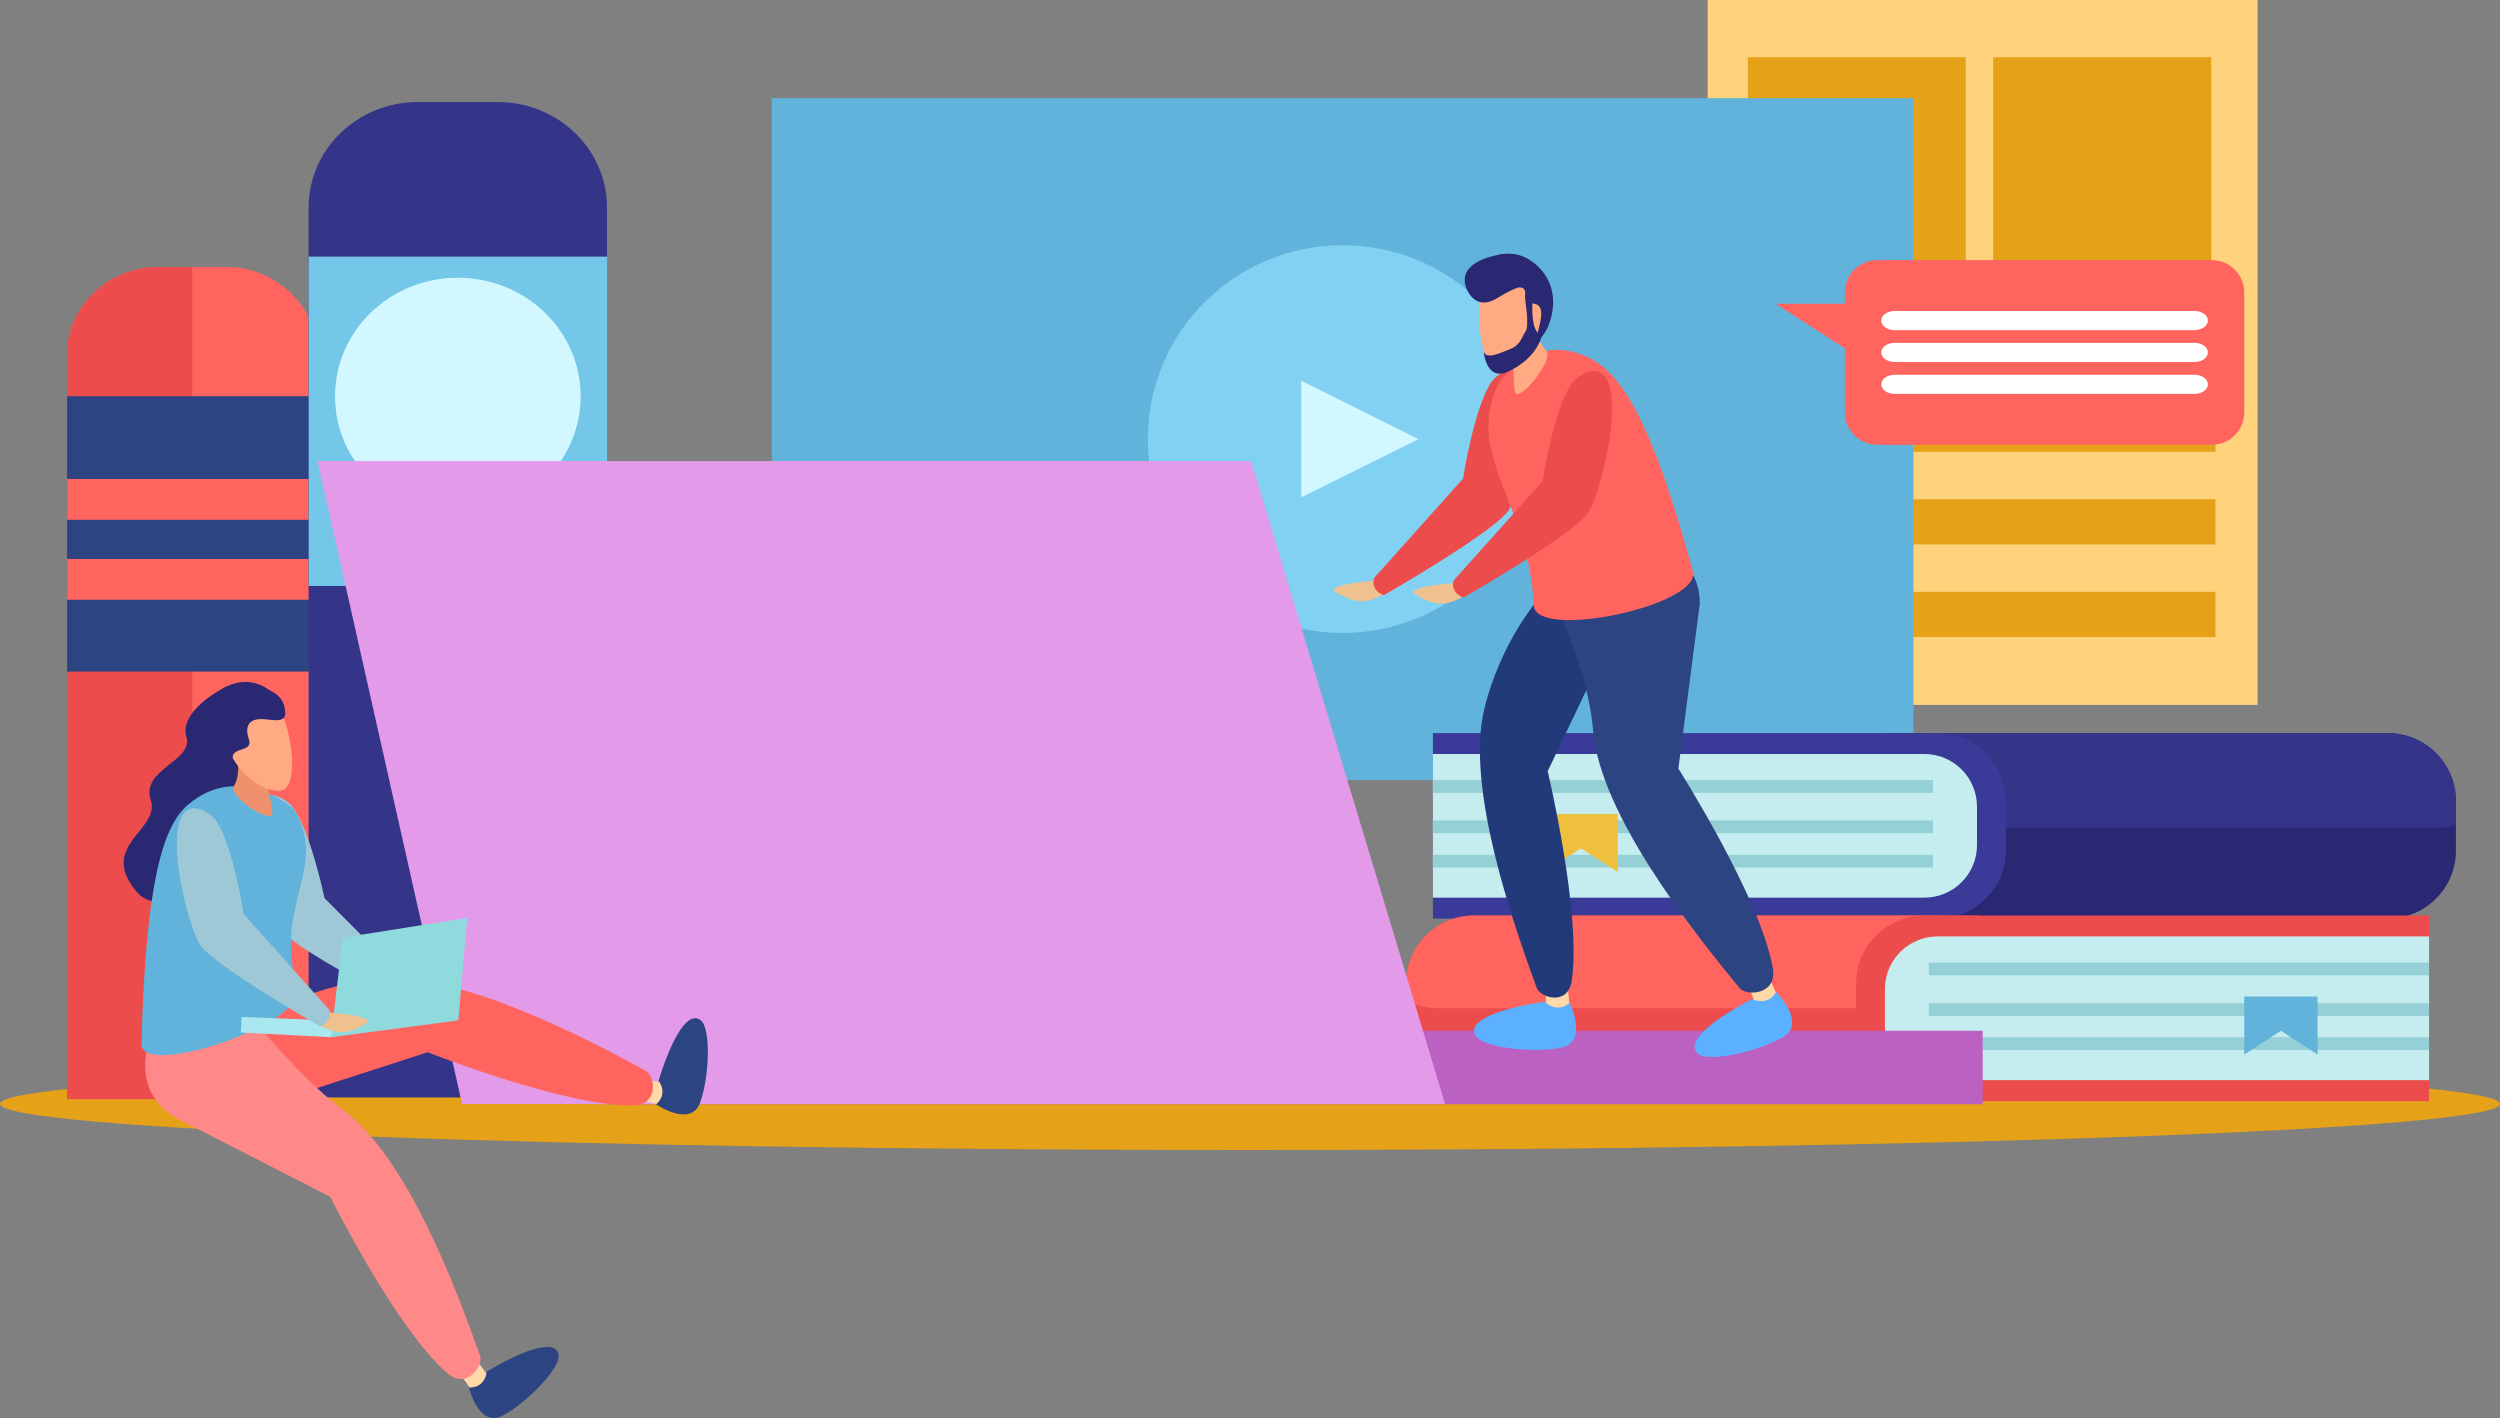 <svg width="305" height="173" viewBox="0 0 305 173" fill="none" xmlns="http://www.w3.org/2000/svg">
<rect x="0" y="0" width="305" height="173" fill="#808080" stroke="none"/>
<g clip-path="url(#clip0_4493_1188)">
<path d="M275.432 0H208.339V85.994H275.432V0Z" fill="#FFD37B"/>
<path d="M239.822 6.985H213.228V41.078H239.822V6.985Z" fill="#E5A117"/>
<path d="M269.765 6.985H243.165V41.078H269.765V6.985Z" fill="#E5A117"/>
<path d="M270.283 49.612H211.726V55.123H270.283V49.612Z" fill="#E5A117"/>
<path d="M270.283 60.907H211.726V66.418H270.283V60.907Z" fill="#E5A117"/>
<path d="M270.283 72.207H211.726V77.718H270.283V72.207Z" fill="#E5A117"/>
<path d="M233.437 11.975H94.157V95.173H233.437V11.975Z" fill="#61B3DB"/>
<path d="M187.561 53.569C187.561 66.631 176.92 77.221 163.794 77.221C150.669 77.221 140.033 66.631 140.033 53.569C140.033 40.507 150.669 29.917 163.794 29.917C176.92 29.917 187.561 40.507 187.561 53.569Z" fill="#81D2F2"/>
<path d="M158.751 46.455V60.684L173.049 53.569L158.751 46.455Z" fill="#D2F7FF"/>
<path d="M305 134.677C305 137.785 236.724 140.302 152.495 140.302C68.266 140.302 0 137.785 0 134.677C0 131.57 68.27 129.047 152.495 129.047C236.719 129.047 305 131.57 305 134.677Z" fill="#E5A117"/>
<path d="M27.553 32.573H19.361C13.19 32.573 8.187 37.389 8.187 43.327V134.102H38.728V43.322C38.728 37.384 33.729 32.568 27.553 32.568V32.573Z" fill="#FF645F"/>
<path d="M8.182 43.322V134.097H23.452V32.574H19.356C13.185 32.574 8.182 37.389 8.182 43.327V43.322Z" fill="#ED4C4C"/>
<path d="M38.722 48.336H8.182V81.932H38.722V48.336Z" fill="#2C4481"/>
<path d="M38.722 58.434H8.182V63.414H38.722V58.434Z" fill="#FF645F"/>
<path d="M38.722 68.195H8.182V73.17H38.722V68.195Z" fill="#FF645F"/>
<path d="M60.738 12.451H50.97C43.616 12.451 37.65 18.21 37.65 25.315V133.893H74.052V25.315C74.052 18.215 68.091 12.451 60.733 12.451H60.738Z" fill="#343489"/>
<path d="M74.058 31.307H37.655V71.492H74.058V31.307Z" fill="#74C7E8"/>
<path d="M70.84 48.351C70.84 56.344 64.13 62.818 55.859 62.818C47.587 62.818 40.873 56.344 40.873 48.351C40.873 40.358 47.582 33.884 55.859 33.884C64.135 33.884 70.84 40.363 70.84 48.351Z" fill="#D2F7FF"/>
<path d="M299.622 103.792V97.72C299.622 93.148 295.896 89.439 291.301 89.439H229.725V112.073H291.301C295.896 112.073 299.622 108.365 299.622 103.792Z" fill="#2A2873"/>
<path d="M291.301 89.439H235.832V101.007H297.407C298.18 101.007 298.909 100.868 299.622 100.674V97.72C299.622 93.148 295.896 89.439 291.301 89.439Z" fill="#343489"/>
<path d="M244.707 103.792V97.72C244.707 93.148 240.98 89.439 236.385 89.439H174.815V112.073H236.385C240.98 112.073 244.707 108.365 244.707 103.792Z" fill="#3A3A99"/>
<path d="M241.194 103.107V98.4C241.194 94.861 238.311 91.986 234.749 91.986H174.81V109.516H234.749C238.311 109.516 241.194 106.647 241.194 103.102V103.107Z" fill="#C5EDEF"/>
<path d="M235.832 95.178H174.81V96.732H235.832V95.178Z" fill="#94D0D6"/>
<path d="M235.832 100.093H174.81V101.647H235.832V100.093Z" fill="#94D0D6"/>
<path d="M235.832 104.284H174.81V105.838H235.832V104.284Z" fill="#94D0D6"/>
<path d="M197.354 106.389L192.879 103.504L188.409 106.389V99.319H197.354V106.389Z" fill="#EEC03E"/>
<path d="M171.532 126.049V119.977C171.532 115.405 175.259 111.696 179.853 111.696H241.429V134.335H179.853C175.259 134.335 171.532 130.626 171.532 126.054V126.049Z" fill="#ED4C4C"/>
<path d="M179.853 111.696H237.024V123.01H175.448C174.026 123.01 172.704 122.623 171.532 121.993V119.972C171.532 115.4 175.259 111.691 179.853 111.691V111.696Z" fill="#FF645F"/>
<path d="M226.448 126.049V119.977C226.448 115.404 230.174 111.696 234.769 111.696H296.34V134.335H234.769C230.174 134.335 226.448 130.626 226.448 126.054V126.049Z" fill="#ED4C4C"/>
<path d="M229.96 125.364V120.657C229.96 117.117 232.848 114.243 236.405 114.243H296.345V131.778H236.405C232.843 131.778 229.96 128.909 229.96 125.364Z" fill="#C5EDEF"/>
<path d="M296.34 117.435H235.318V118.989H296.34V117.435Z" fill="#B9E8EF"/>
<path d="M296.34 126.545H235.318V128.099H296.34V126.545Z" fill="#94D0D6"/>
<path d="M296.34 117.435H235.318V118.984H296.34V117.435Z" fill="#94D0D6"/>
<path d="M296.34 122.39H235.318V123.939H296.34V122.39Z" fill="#94D0D6"/>
<path d="M273.801 128.65L278.276 125.761L282.745 128.65V121.576H273.801V128.65Z" fill="#61B3DB"/>
<path d="M229.037 31.734H269.84C272.025 31.734 273.801 33.502 273.801 35.676V50.322C273.801 52.497 272.025 54.264 269.84 54.264H229.037C226.852 54.264 225.076 52.497 225.076 50.322V35.676C225.076 33.502 226.852 31.734 229.037 31.734Z" fill="#FF645F"/>
<path d="M228.897 37.052H216.615L228.897 44.97V37.052Z" fill="#FF645F"/>
<path d="M269.361 39.107C269.361 39.747 268.632 40.274 267.729 40.274H231.147C230.244 40.274 229.516 39.752 229.516 39.107C229.516 38.462 230.244 37.94 231.147 37.94H267.729C268.627 37.94 269.361 38.462 269.361 39.107Z" fill="white"/>
<path d="M269.361 42.994C269.361 43.64 268.632 44.161 267.729 44.161H231.147C230.244 44.161 229.516 43.64 229.516 42.994C229.516 42.349 230.244 41.828 231.147 41.828H267.729C268.627 41.828 269.361 42.349 269.361 42.994Z" fill="white"/>
<path d="M269.361 46.887C269.361 47.532 268.632 48.053 267.729 48.053H231.147C230.244 48.053 229.516 47.532 229.516 46.887C229.516 46.241 230.244 45.72 231.147 45.72H267.729C268.627 45.72 269.361 46.241 269.361 46.887Z" fill="white"/>
<path d="M241.883 125.751H73.489V134.717H241.883V125.751Z" fill="#BA61C1"/>
<path d="M167.81 70.831C167.81 70.831 161.255 71.313 163.051 72.306C164.842 73.304 166.399 74.063 169.107 72.276L167.81 70.826V70.831Z" fill="#EFC18F"/>
<path d="M181.963 46.594C182.582 45.675 185.176 43.803 186.338 45.988C188.194 49.453 185.555 59.676 184.104 62.173C182.657 64.68 168.838 72.609 168.838 72.609C168.838 72.609 167.217 72.137 167.621 70.534L178.496 58.385C178.496 58.385 179.808 49.756 181.963 46.589V46.594Z" fill="#ED4C4C"/>
<path d="M191.292 120.657L191.582 123.785L188.663 123.269L188.494 119.257L191.292 120.657Z" fill="#FFD9A7"/>
<path d="M202.307 63.032C202.307 63.032 204.128 70.072 197.044 76.868L188.818 94.086C188.818 94.086 192.998 111.631 191.741 119.699C191.262 122.787 187.9 121.685 187.481 120.533C184.513 112.391 178.801 96.062 181.07 86.555C183.016 78.432 187.636 73.145 187.636 73.145L202.307 63.037V63.032Z" fill="#223A7A"/>
<path d="M188.464 122.206C188.464 122.206 189.86 123.725 191.502 122.345C191.502 122.345 193.856 127.151 190.439 127.831C187.032 128.511 180.821 127.806 179.998 126.332C178.81 124.212 184.348 122.797 188.459 122.206H188.464Z" fill="#5BB0FF"/>
<path d="M215.927 119.49L217.234 122.345L214.31 122.817L212.824 119.078L215.927 119.49Z" fill="#FFD9A7"/>
<path d="M207.381 73.621L204.762 93.768C204.762 93.768 214.874 109.675 216.286 118.155C216.83 121.407 213.038 121.546 212.23 120.553C206.488 113.553 195.223 99.418 194.36 89.126C193.617 80.339 188.269 70.777 188.269 70.777C188.269 70.777 207.201 61.761 207.381 73.621Z" fill="#2C4481"/>
<path d="M213.766 121.878C213.766 121.878 215.587 122.856 216.685 121.02C216.685 121.02 220.491 124.783 217.498 126.54C214.5 128.303 208.404 129.668 207.141 128.551C205.321 126.932 210.075 123.785 213.766 121.878Z" fill="#5BB0FF"/>
<path d="M193.926 43.684C197.568 45.477 201.424 50.799 206.523 69.709C207.645 73.865 187.321 78.169 187.122 73.865C186.553 61.299 178.756 55.639 182.702 47.045C182.702 47.045 186.703 40.135 193.926 43.689V43.684Z" fill="#FF645F"/>
<path d="M187.411 37.687C187.411 37.687 186.992 41.078 188.643 42.786C189.696 43.873 185.101 49.473 184.812 47.741C184.433 45.506 185.161 43.903 183.365 41.713L187.411 37.682V37.687Z" fill="#FFAA83"/>
<path d="M181.22 33.586C179.888 35.855 180.147 44.077 182.582 45.184C183.64 45.67 186.882 43.823 188.099 39.832C188.603 38.188 188.958 35.284 186.792 33.1C185.81 32.102 182.776 30.94 181.215 33.586H181.22Z" fill="#FFAA83"/>
<path d="M179.634 33.328C179.634 33.328 179.978 37.3 182.692 35.915C185.805 34.321 186.159 35.17 186.064 35.949C185.795 38.218 189.137 35.23 187.641 40.403C186.872 43.029 188.638 40.432 188.808 39.986C188.983 39.549 190.659 35.875 187.975 32.866C185.296 29.863 181.624 30.652 179.634 33.328Z" fill="#2A2873"/>
<path d="M178.716 34.51C178.86 35.542 180.053 37.935 182.547 36.431C184.223 35.425 185.234 34.966 185.58 35.056C186.094 35.185 186.044 35.373 186.059 35.661C186.059 35.944 187.207 30.26 182.801 31.099C182.801 31.099 178.322 31.734 178.716 34.51Z" fill="#2A2873"/>
<path d="M186.049 36.471C186.049 36.471 186.618 39.802 186.114 40.462C185.62 41.123 185.54 42.081 184.233 42.592C182.931 43.103 181.26 43.923 181.005 42.83C181.005 42.83 181.245 46.291 183.669 45.457C183.669 45.457 187.221 44.211 188.134 40.894C188.134 40.894 186.738 41.028 186.967 36.769C186.992 36.272 186.254 37.086 186.049 36.476V36.471Z" fill="#2A2873"/>
<path d="M177.523 71.119C177.523 71.119 170.968 71.601 172.759 72.594C174.55 73.592 176.107 74.351 178.815 72.564L177.518 71.114L177.523 71.119Z" fill="#EFC18F"/>
<path d="M191.676 46.887C192.29 45.968 194.889 44.096 196.051 46.281C197.907 49.746 195.263 59.969 193.812 62.466C192.365 64.968 178.551 72.902 178.551 72.902C178.551 72.902 176.93 72.43 177.334 70.831L188.209 58.683C188.209 58.683 189.526 50.054 191.681 46.887H191.676Z" fill="#ED4C4C"/>
<path d="M176.301 134.697H56.372L38.737 56.25H152.64L176.301 134.697Z" fill="#E39AE8"/>
<path d="M50.491 120.99C50.491 120.99 56.806 121.119 55.14 122.166C53.469 123.209 52.007 124.023 49.313 122.444L50.491 120.99Z" fill="#EFC18F"/>
<path d="M35.659 98.41C35.016 97.561 32.437 95.893 31.424 98.048C29.818 101.474 32.881 111.165 34.397 113.488C35.914 115.817 49.593 122.752 49.593 122.752C49.593 122.752 51.134 122.216 50.66 120.697L39.59 109.571C39.59 109.571 37.889 101.344 35.659 98.405V98.41Z" fill="#9EC8D6"/>
<path d="M78.468 134.3L81.406 135.005L81.326 132.195L77.535 131.46L78.468 134.3Z" fill="#FFD9A7"/>
<path d="M19.985 125.91C19.985 125.91 25.632 140.66 33.609 134.385L52.182 128.372C52.182 128.372 69.004 135.04 77.265 134.861C80.438 134.802 79.899 131.227 78.812 130.646C71.184 126.506 55.839 118.448 45.961 119.451C37.525 120.31 31.469 124.296 31.469 124.296L19.985 125.905V125.91Z" fill="#FF645F"/>
<path d="M80.348 131.853C80.348 131.853 81.59 133.382 80.044 134.727C80.044 134.727 84.279 137.631 85.412 134.514C86.549 131.401 86.764 125.453 85.482 124.47C83.631 123.045 81.496 128.055 80.348 131.853Z" fill="#2C4481"/>
<path d="M56.338 167.906L58.039 170.389L59.875 168.249L57.545 165.176L56.338 167.906Z" fill="#FFD9A7"/>
<path d="M21.322 136.301L40.294 146.012C40.294 146.012 48.321 162.157 54.582 167.539C56.981 169.599 58.982 166.586 58.572 165.429C55.679 157.272 49.688 141.077 41.671 135.243C34.821 130.269 24.38 116.358 24.38 116.358C24.38 116.358 11.679 130.244 21.327 136.306L21.322 136.301Z" fill="#FF8888"/>
<path d="M59.376 167.34C59.376 167.34 59.271 169.311 57.211 169.286C57.211 169.286 58.408 174.256 61.341 172.702C64.28 171.143 68.445 166.864 68.146 165.275C67.732 162.991 62.773 165.29 59.371 167.345L59.376 167.34Z" fill="#2C4481"/>
<path d="M33.23 84.529C33.23 84.529 30.571 81.664 26.6 84.335C26.6 84.335 21.871 86.927 22.744 89.901C23.617 92.87 17.146 93.863 18.389 97.576C19.631 101.29 11.828 103.137 16.707 108.841C18.593 111.055 23.492 110.326 25.233 107.605C26.974 104.884 29.947 104.313 30.885 99.522C31.823 94.727 33.37 88.744 33.968 87.528C34.567 86.311 34.183 84.991 33.23 84.534V84.529Z" fill="#2A2873"/>
<path d="M23.023 98.093C19.87 100.714 17.785 107.54 17.261 127.34C17.151 131.694 37.51 124.793 36.288 120.607C33.235 110.142 40.284 105.892 35.779 98.629C35.779 98.629 29.284 92.904 23.028 98.093H23.023Z" fill="#61B3DB"/>
<path d="M28.6 90.452C28.6 90.452 29.678 93.982 28.535 95.918C27.807 97.149 33.345 100.788 33.23 99.13C33.08 96.99 32.053 95.68 33.225 93.272L28.6 90.452Z" fill="#EF916C"/>
<path d="M33.389 85.313C35.126 87.111 36.712 94.727 34.717 96.285C33.843 96.961 30.451 95.978 28.441 92.572C27.617 91.172 26.64 88.58 28.151 86.088C28.83 84.961 31.364 83.223 33.389 85.313Z" fill="#FFAA83"/>
<path d="M34.751 86.49C34.881 87.508 34.881 88.099 32.551 87.776C29.693 87.379 30.077 89.385 30.331 90.079C31.085 92.105 27.608 90.75 28.535 93.177C29.458 95.6 27.233 93.605 26.979 93.237C26.725 92.865 25.218 89.489 27.019 86.133C28.815 82.776 34.357 83.357 34.751 86.49Z" fill="#2A2873"/>
<path d="M29.369 125.964L40.379 126.54L41.097 124.53L29.473 124.068L29.369 125.964Z" fill="#A9E8EF"/>
<path d="M40.379 126.54L55.914 124.485L57.011 111.984L41.816 114.392L40.379 126.54Z" fill="#8EDADD"/>
<path d="M40.014 123.502C40.014 123.502 46.32 123.964 44.594 124.922C42.868 125.88 41.371 126.615 38.762 124.897L40.01 123.507L40.014 123.502Z" fill="#EFC18F"/>
<path d="M26.395 100.178C25.797 99.294 23.307 97.492 22.185 99.597C20.399 102.928 22.943 112.768 24.335 115.171C25.732 117.579 39.022 125.21 39.022 125.21C39.022 125.21 40.583 124.758 40.194 123.219L29.728 111.527C29.728 111.527 28.466 103.221 26.395 100.173V100.178Z" fill="#9EC8D6"/>
</g>
<defs>
<clipPath id="clip0_4493_1188">
<rect width="305" height="173" fill="white"/>
</clipPath>
</defs>
</svg>
